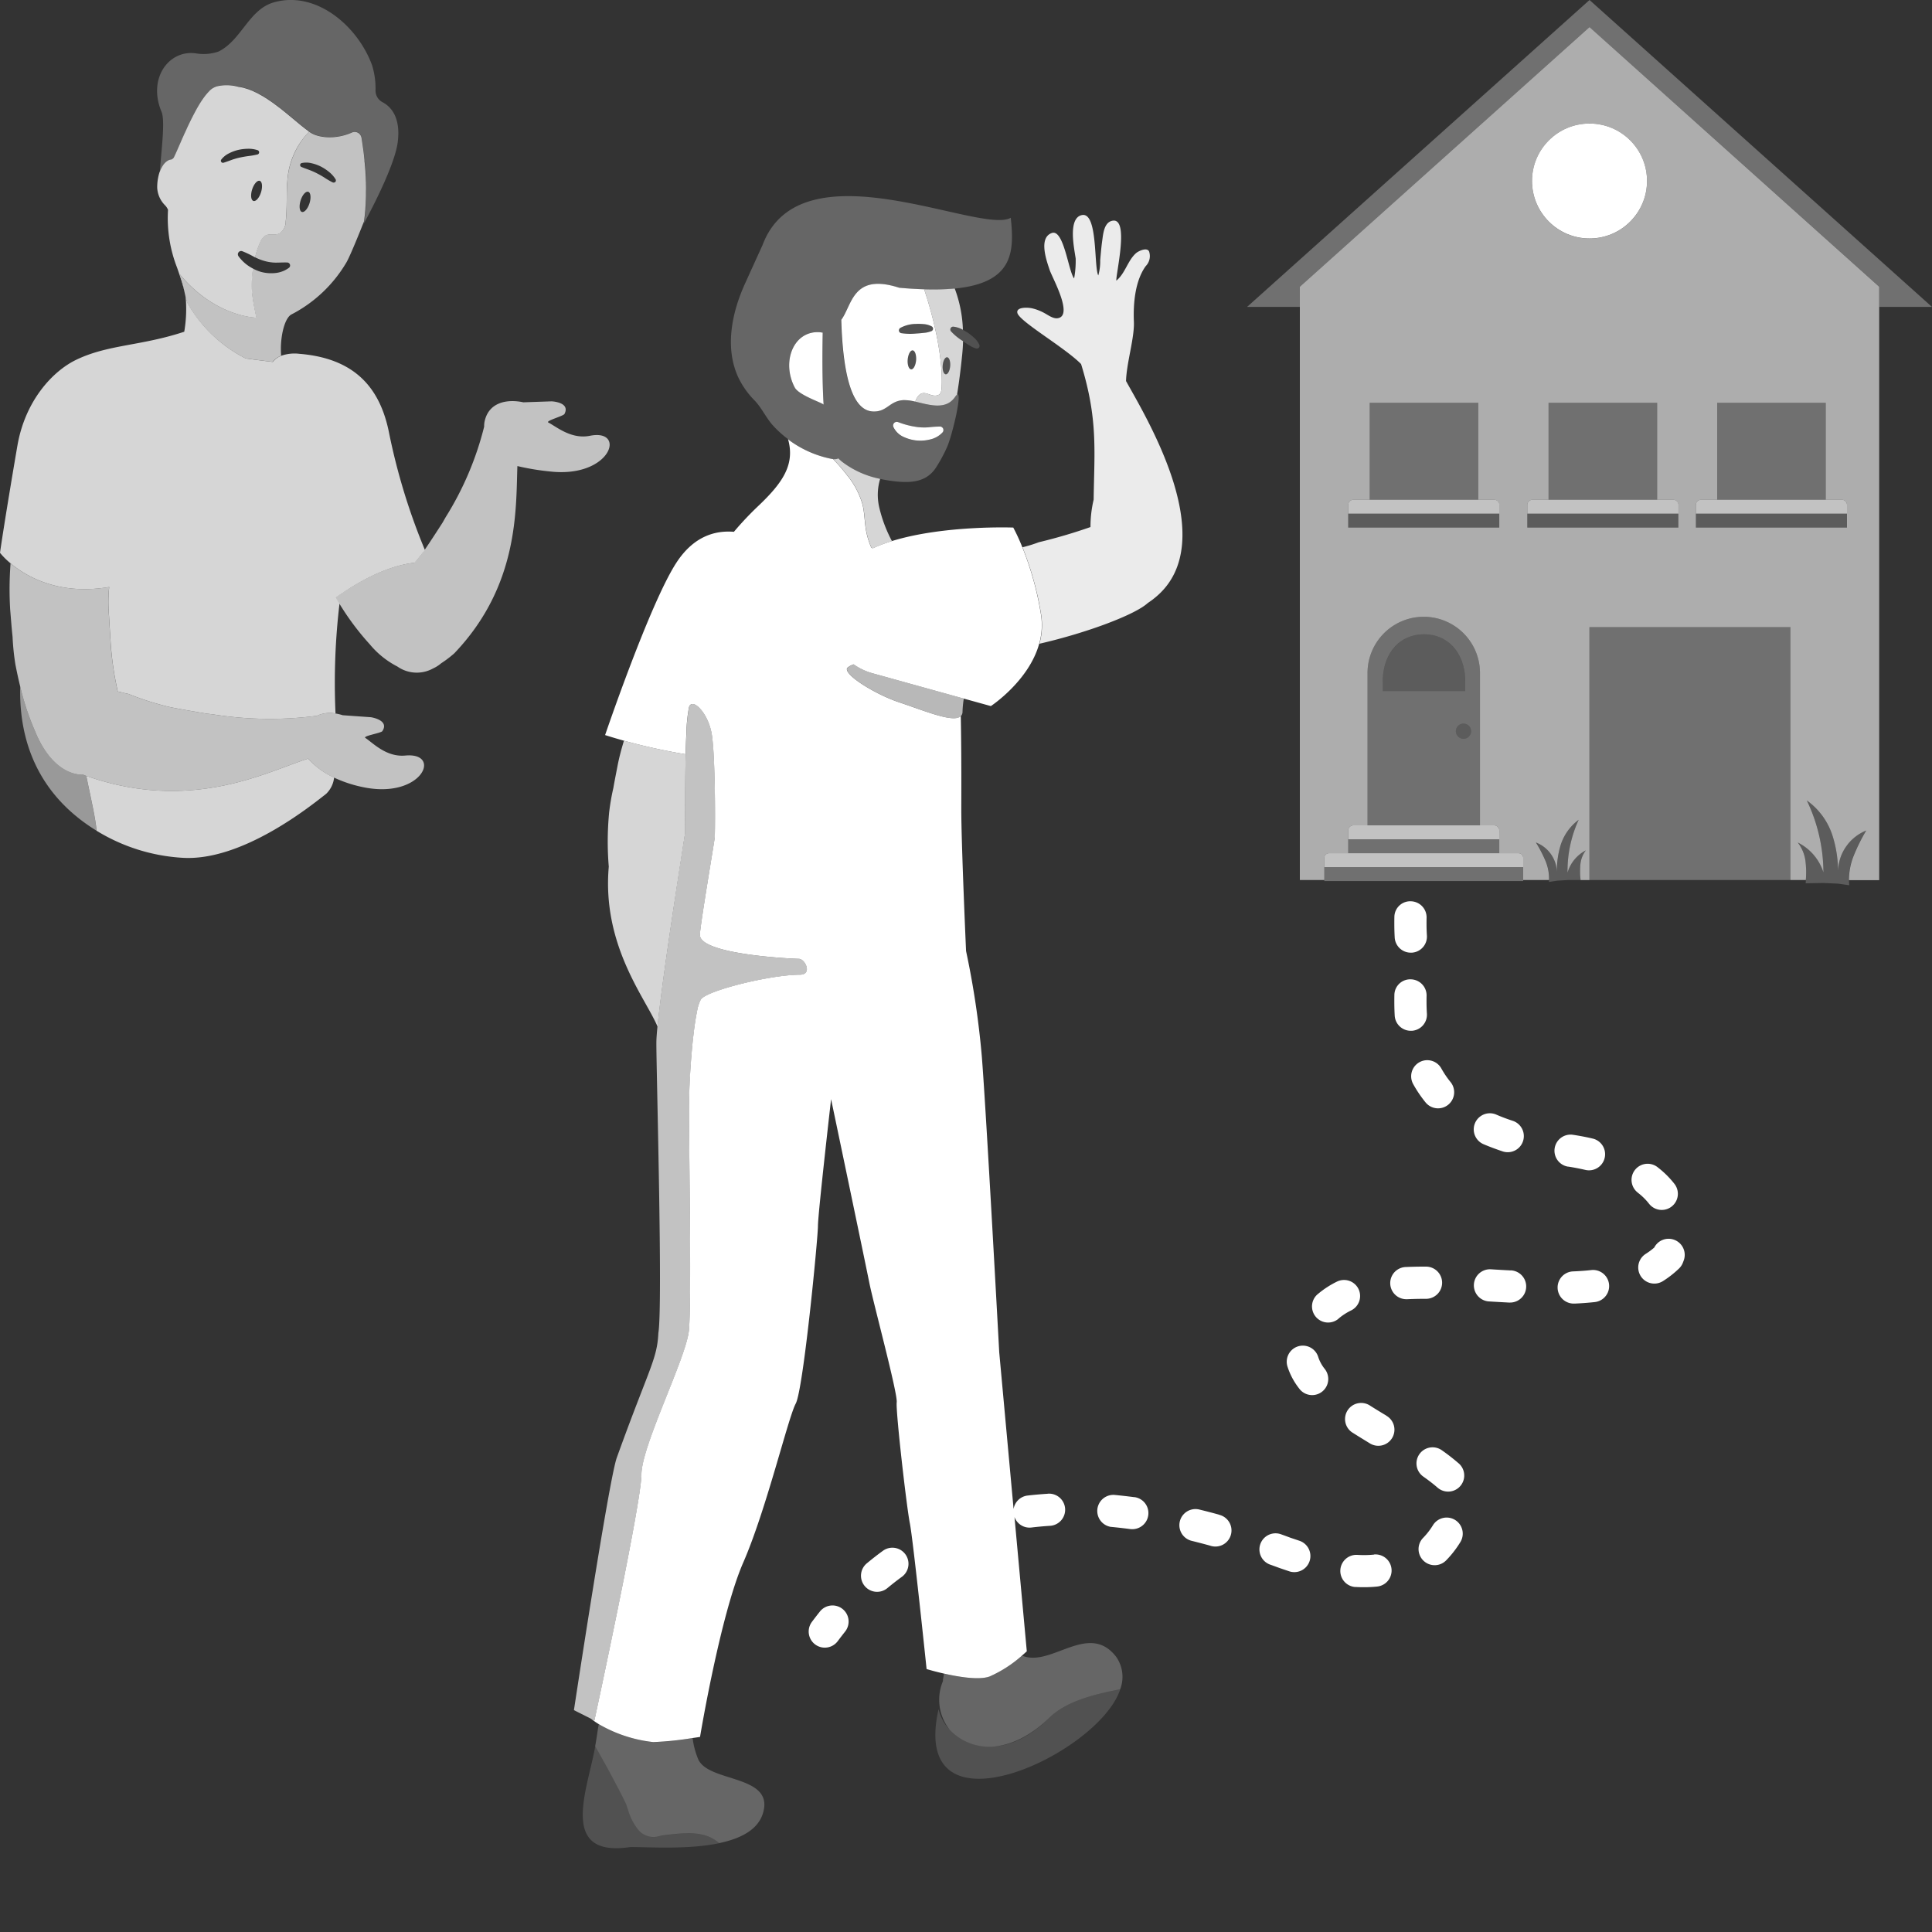 <svg viewBox="0 0 300 300" xmlns="http://www.w3.org/2000/svg"><rect x="0" y="0" width="300" height="300" fill="#333333" stroke="none"/><g fill="#fff"><path d="m 136.67 74.36 c -.09 -.02 -.18 -.04 -.26 -.06 a 14.32 14.32 0 0 1 -5.69 -2.63 c -.19 -.16 -.38 -.33 -.55 -.5 a .79 .79 0 0 1 -.23 .1 1.51 1.51 0 0 1 -.56 .02 29.04 29.04 0 0 1 2.19 2.53 12.68 12.68 0 0 1 2.38 4.52 c .31 1.27 .31 2.59 .52 3.88 a 12 12 0 0 0 .84 2.81 l .23 .11 a 24.24 24.24 0 0 1 2.96 -1.12 21.55 21.55 0 0 1 -1.97 -5.23 8.55 8.55 0 0 1 .14 -4.43 z" opacity=".8"/><path d="m 149.51 52.96 l -.07 -.05 a 8.4 8.4 0 0 1 -1.75 -1.44 l -.01 -.01 a .44 .44 0 0 1 .39 -.73 3.83 3.83 0 0 1 1.35 .43 l .1 .05 a 20.07 20.07 0 0 0 -1.27 -6.41 l -.09 .01 a 37.81 37.81 0 0 1 -4.66 .11 c 1.62 4.85 2.89 10.62 2.73 15.04 -.01 .39 -.04 1.13 -.46 1.34 -1.25 .63 -2.36 -1.23 -3.4 .5 a 2.38 2.38 0 0 0 -.24 .57 c 2.14 .49 4.74 1.37 6.17 -.74 a 2.04 2.04 0 0 1 .19 -.24 .68 .68 0 0 1 .12 -.11 c .32 -1.95 .58 -4.04 .8 -6.22 .07 -.72 .12 -1.42 .13 -2.09 z m -2.66 5.16 c -.32 -.03 -.53 -.64 -.47 -1.37 s .37 -1.3 .69 -1.27 .53 .64 .47 1.37 -.37 1.3 -.69 1.27 z" opacity=".8"/><path d="m 139.61 44.69 c 1.4 .13 2.69 .2 3.88 .24 a 37.81 37.81 0 0 0 4.66 -.11 l .09 -.01 c 9.2 -.9 9.26 -5.78 8.71 -10.99 -4.75 2.68 -32.66 -11.64 -38.56 4.28 -.35 .75 -2.3 5.05 -2.64 5.8 -2.04 4.43 -3.23 9.83 -1.21 14.48 a 13.01 13.01 0 0 0 2.63 3.8 c 1.12 1.17 1.74 2.63 2.83 3.86 a 16.24 16.24 0 0 0 2.4 2.17 c .14 .11 .28 .23 .42 .33 a 16.55 16.55 0 0 0 4.45 2.23 15.73 15.73 0 0 0 1.93 .5 c .06 .01 .12 .02 .19 .03 a 1.51 1.51 0 0 0 .56 -.02 .79 .79 0 0 0 .23 -.1 7.09 7.09 0 0 0 .55 .5 14.32 14.32 0 0 0 5.67 2.62 c .08 .02 .18 .04 .26 .06 .44 .1 .93 .19 1.45 .27 2.93 .42 5.57 .43 7.18 -1.95 a 23.3 23.3 0 0 0 1.8 -3.33 c .79 -1.84 2.42 -8.68 1.5 -8.07 a .68 .68 0 0 0 -.12 .11 2.04 2.04 0 0 0 -.19 .24 c -1.44 2.12 -4.04 1.23 -6.17 .74 a 7.07 7.07 0 0 0 -1.82 -.24 c -2.23 .11 -2.55 1.88 -4.8 1.76 -2.98 -.16 -4.6 -4.91 -4.89 -14.22 1.73 -2.26 1.77 -7.32 9.01 -4.98 z m -16.2 15.47 c -2.09 -3.97 -.23 -8.81 3.82 -8.59 a 4.53 4.53 0 0 1 .48 .07 l .04 -.03 q -.13 6.82 .14 11.21 c -.23 -.29 -3.83 -1.44 -4.48 -2.66 z m 15.6 5.4 a .57 .57 0 0 1 .42 -.02 l .2 .07 a 12.68 12.68 0 0 0 2.6 .67 c .12 .02 .24 .04 .36 .05 a 8.7 8.7 0 0 0 1.58 .02 14.87 14.87 0 0 1 1.7 -.11 h .05 a .55 .55 0 0 1 .4 .93 3.72 3.72 0 0 1 -1.8 1.05 6.33 6.33 0 0 1 -2.1 .2 h -.01 a 6.23 6.23 0 0 1 -2.06 -.54 3.16 3.16 0 0 1 -1.64 -1.56 .57 .57 0 0 1 .3 -.75 z" opacity=".25"/><path d="m 127.89 62.83 q -.27 -4.39 -.14 -11.21 l -.04 .03 a 4.53 4.53 0 0 0 -.48 -.07 c -4.05 -.22 -5.91 4.63 -3.82 8.59 .65 1.21 4.25 2.36 4.48 2.66 z"/><path d="m 135.51 63.89 c 2.25 .12 2.57 -1.65 4.8 -1.76 a 7.07 7.07 0 0 1 1.82 .24 2.34 2.34 0 0 1 .24 -.57 c 1.04 -1.73 2.15 .13 3.4 -.5 .42 -.21 .45 -.95 .46 -1.34 .16 -4.42 -1.11 -10.2 -2.73 -15.04 -1.19 -.04 -2.48 -.11 -3.88 -.24 -7.24 -2.35 -7.29 2.72 -8.99 4.98 .28 9.32 1.9 14.07 4.88 14.23 z m 6.74 -7.96 c -.07 .81 -.41 1.45 -.77 1.42 s -.6 -.71 -.53 -1.52 .41 -1.45 .77 -1.42 .59 .72 .53 1.53 z m -2.65 -4.73 a .44 .44 0 0 1 .2 -.28 5.17 5.17 0 0 1 2.4 -.62 8.77 8.77 0 0 1 1.25 .03 3.03 3.03 0 0 1 1.22 .35 .41 .41 0 0 1 -.04 .74 h -.01 a 3.92 3.92 0 0 1 -1.18 .27 c -.39 .04 -.77 .08 -1.16 .1 a 8.99 8.99 0 0 1 -2.35 -.06 h -.01 a .45 .45 0 0 1 -.33 -.53 z"/><path d="m 145.88 66.24 a 14.87 14.87 0 0 0 -1.7 .11 8.7 8.7 0 0 1 -1.58 -.02 c -.12 -.01 -.24 -.03 -.36 -.05 a 12.68 12.68 0 0 1 -2.6 -.67 l -.2 -.07 a .57 .57 0 0 0 -.71 .77 3.16 3.16 0 0 0 1.64 1.56 6.23 6.23 0 0 0 2.06 .54 h .01 a 6.33 6.33 0 0 0 2.1 -.2 3.72 3.72 0 0 0 1.8 -1.05 .55 .55 0 0 0 -.4 -.93 z"/><path d="m 219.07 160.06 h .15 a 2.5 2.5 0 0 0 2.35 -2.65 q -.06 -.92 -.06 -1.9 c 0 -.29 0 -.59 .01 -.88 a 2.5 2.5 0 0 0 -2.44 -2.56 2.46 2.46 0 0 0 -2.56 2.36 v .08 c -.01 .34 -.01 .68 -.01 1.01 q 0 1.14 .06 2.2 a 2.5 2.5 0 0 0 2.5 2.34 z"/><path d="m 219.07 147.93 h .15 a 2.5 2.5 0 0 0 2.35 -2.64 q -.06 -.92 -.06 -1.9 c 0 -.29 0 -.59 .01 -.88 a 2.5 2.5 0 0 0 -2.44 -2.56 2.46 2.46 0 0 0 -2.56 2.36 v .08 c -.01 .34 -.01 .68 -.01 1.01 q 0 1.14 .06 2.2 a 2.5 2.5 0 0 0 2.5 2.33 z"/><path d="m 130.83 249.84 a 2.5 2.5 0 0 0 -3.51 .39 q -.63 .79 -1.25 1.62 a 2.5 2.5 0 1 0 4.01 2.99 q .57 -.76 1.14 -1.48 a 2.5 2.5 0 0 0 -.39 -3.52 z"/><path d="m 162.68 231.95 c -1.06 .07 -2.11 .16 -3.13 .28 a 2.49 2.49 0 0 0 -2.16 2.09 l -2.23 -24.34 s -2.02 -37.4 -2.7 -45.9 a 133.84 133.84 0 0 0 -2.45 -16.4 s -.74 -16.6 -.74 -21.87 c 0 -2.22 .04 -8.24 -.08 -14.62 -1.1 1.12 -5.59 -.81 -9.59 -2.14 -3.49 -1.16 -8.58 -4.21 -8.06 -5.32 a 2.7 2.7 0 0 1 1.02 -.57 9.47 9.47 0 0 0 2.76 1.34 l 13.8 3.83 .51 .14 4.23 1.17 s 5.91 -3.88 7.51 -9.7 a 10.54 10.54 0 0 0 .27 -4.52 48.73 48.73 0 0 0 -2.9 -10.46 29.72 29.72 0 0 0 -1.4 -3.04 s -10.75 -.41 -18.86 2.1 a 24.24 24.24 0 0 0 -2.96 1.12 l -.23 -.11 a 12.05 12.05 0 0 1 -.84 -2.81 c -.21 -1.29 -.21 -2.61 -.52 -3.88 a 12.68 12.68 0 0 0 -2.38 -4.52 29.04 29.04 0 0 0 -2.19 -2.53 c -.06 -.01 -.13 -.02 -.19 -.03 a 15.73 15.73 0 0 1 -1.93 -.5 16.55 16.55 0 0 1 -4.45 -2.23 c -.15 -.1 -.28 -.23 -.42 -.33 1.09 3.91 -.78 6.73 -4.67 10.41 a 48.81 48.81 0 0 0 -3.74 3.97 c -2.95 -.25 -6.29 .71 -8.96 4.84 -4.14 6.4 -11.04 26.72 -11.04 26.72 s 1.1 .36 2.91 .87 a 92.15 92.15 0 0 0 9.59 2.11 c .03 -1.14 .07 -2.24 .12 -3.23 a 24.99 24.99 0 0 1 .4 -4.04 c .45 -1.64 2.97 .75 3.54 4.15 .09 .54 .16 1.28 .23 2.16 .03 .48 .06 1 .09 1.54 .24 4.82 .21 11.79 .13 12.47 -.11 .91 -2.32 13.89 -2.29 15.03 .09 3 14.13 3.67 15.37 3.69 1 .02 2.13 2.46 .15 2.46 -4.46 0 -14.37 2.42 -15.37 3.84 a 6.12 6.12 0 0 0 -.6 1.89 c -.15 .71 -.29 1.57 -.42 2.53 -.07 .55 -.14 1.14 -.21 1.75 -.32 3 -.55 6.55 -.6 9.52 -.01 .47 -.02 .93 -.02 1.36 0 5.98 .42 30.1 -.01 34.37 s -7.37 17.93 -7.37 22.35 -7.3 38.19 -7.3 38.19 l -.53 -.27 a 11.77 11.77 0 0 0 1.2 .84 21.37 21.37 0 0 0 8.47 2.79 49.54 49.54 0 0 0 6.1 -.63 c .69 -.1 1.16 -.17 1.16 -.17 s 3.14 -18.91 6.71 -27.08 6.96 -22.47 8.15 -24.68 3.45 -25.72 3.45 -27.59 2.04 -19.68 2.04 -19.68 4.98 23.76 5.96 28.62 c .64 3.17 4.4 17.09 4.23 18.45 s 1.53 16.23 2.04 18.78 2.6 22.64 2.6 22.64 1.17 .36 2.73 .71 c 2.29 .52 5.44 1.04 7.06 .44 a 19.18 19.18 0 0 0 5.03 -3.25 c .46 -.39 .74 -.66 .74 -.66 l -1.91 -20.85 a 2.48 2.48 0 0 0 2.64 1.63 c .93 -.11 1.89 -.2 2.85 -.26 a 2.5 2.5 0 1 0 -.31 -4.99 z"/><path d="m 219.44 168.34 a 19.39 19.39 0 0 0 1.92 2.84 2.5 2.5 0 0 0 3.88 -3.16 14.5 14.5 0 0 1 -1.43 -2.11 2.5 2.5 0 1 0 -4.37 2.43 z"/><path d="m 137.14 240.78 c -.85 .61 -1.69 1.27 -2.5 1.94 a 2.5 2.5 0 1 0 3.2 3.84 c .73 -.6 1.48 -1.19 2.24 -1.74 a 2.5 2.5 0 0 0 -2.93 -4.05 z"/><path d="m 176.14 232.48 q -1.54 -.2 -3.08 -.35 a 2.5 2.5 0 0 0 -.52 4.97 h .05 q 1.44 .14 2.89 .33 a 2.43 2.43 0 0 0 .33 .02 2.5 2.5 0 0 0 .33 -4.98 z"/><path d="m 243.51 181.15 c .92 .14 1.84 .32 2.74 .53 a 2.5 2.5 0 0 0 1.16 -4.86 c -1.04 -.25 -2.1 -.45 -3.16 -.61 a 2.5 2.5 0 0 0 -.74 4.95 z"/><path d="m 230.36 177.67 c .94 .4 1.96 .78 3.01 1.13 a 2.5 2.5 0 0 0 1.56 -4.75 c -.92 -.3 -1.8 -.63 -2.6 -.98 a 2.5 2.5 0 1 0 -1.97 4.6 z"/><path d="m 223.91 225.21 a 2.5 2.5 0 1 0 -2.89 4.08 c .85 .6 1.56 1.15 2.18 1.69 a 2.5 2.5 0 1 0 3.33 -3.73 l -.05 -.04 a 32.3 32.3 0 0 0 -2.57 -2 z"/><path d="m 234.55 197.27 c -.99 -.05 -1.99 -.11 -2.98 -.17 a 2.5 2.5 0 1 0 -.29 4.99 q 1.5 .09 3.01 .17 h .13 a 2.5 2.5 0 0 0 .13 -5 z"/><path d="m 221.43 201.68 a 2.5 2.5 0 0 0 0 -5 h -.22 c -.99 0 -1.95 .02 -2.89 .06 a 2.5 2.5 0 0 0 .11 5 h .11 c .87 -.04 1.76 -.06 2.67 -.06 z"/><path d="m 225.95 236.02 a 2.5 2.5 0 0 0 -3.44 .81 11.12 11.12 0 0 1 -1.49 1.93 2.5 2.5 0 1 0 3.56 3.51 16.02 16.02 0 0 0 2.18 -2.81 2.5 2.5 0 0 0 -.81 -3.44 z"/><path d="m 259.96 192.51 a 2.5 2.5 0 0 0 -3.09 1.21 10.7 10.7 0 0 1 -1.32 .98 2.5 2.5 0 0 0 2.67 4.23 15.45 15.45 0 0 0 2.49 -1.95 2.51 2.51 0 0 0 .6 -.89 l .14 -.37 a 2.5 2.5 0 0 0 -1.49 -3.21 z"/><path d="m 247.14 197.21 c -.88 .1 -1.83 .17 -2.83 .21 a 2.5 2.5 0 1 0 .11 5 h .11 c 1.11 -.05 2.17 -.13 3.15 -.24 a 2.5 2.5 0 0 0 -.54 -4.97 z"/><path d="m 256.05 186.9 a 2.5 2.5 0 0 0 3.97 -3.05 14.5 14.5 0 0 0 -2.56 -2.55 2.5 2.5 0 1 0 -3.23 3.82 l .06 .05 c .03 .02 .05 .04 .08 .07 a 9.51 9.51 0 0 1 1.68 1.66 z"/><path d="m 213.35 241.4 a 16.54 16.54 0 0 1 -2.61 .04 2.5 2.5 0 0 0 -.41 4.98 h .06 .04 c .46 .03 .92 .04 1.38 .04 .66 0 1.34 -.03 2.01 -.1 a 2.5 2.5 0 0 0 -.47 -4.98 z"/><path d="m 201.69 239.22 l -1.28 -.43 q -.75 -.28 -1.5 -.55 a 2.5 2.5 0 0 0 -1.69 4.71 c .49 .17 .97 .35 1.52 .55 l 1.36 .46 a 2.5 2.5 0 1 0 1.58 -4.74 z"/><path d="m 204.7 210.73 a 2.5 2.5 0 1 0 -4.79 1.44 10.83 10.83 0 0 0 1.81 3.42 2.5 2.5 0 1 0 4.06 -2.92 l -.02 -.03 c -.02 -.03 -.04 -.06 -.07 -.09 a 5.88 5.88 0 0 1 -.99 -1.82 z"/><path d="m 189.2 235.17 q -1.49 -.41 -2.97 -.77 a 2.5 2.5 0 0 0 -1.19 4.86 q 1.42 .35 2.84 .74 a 2.5 2.5 0 1 0 1.52 -4.76 c -.04 -.01 -.08 -.03 -.12 -.04 l -.07 -.02 z"/><path d="m 210.95 200.16 a 2.5 2.5 0 0 0 -3.35 -1.15 14.27 14.27 0 0 0 -2.88 1.86 l -.16 .13 a 2.5 2.5 0 0 0 3.21 3.83 l .05 -.05 .14 -.12 a 9.11 9.11 0 0 1 1.83 -1.17 2.5 2.5 0 0 0 1.15 -3.35 z"/><path d="m 215.26 219.81 c -.85 -.51 -1.69 -1.02 -2.51 -1.54 a 2.5 2.5 0 0 0 -2.78 4.16 c .03 .02 .07 .04 .1 .06 .85 .54 1.72 1.07 2.6 1.61 a 2.5 2.5 0 1 0 2.58 -4.28 z"/><path d="m 174.85 59.17 c .08 -2.85 1.32 -6.67 1.22 -9.2 -.12 -2.83 .18 -6.36 1.84 -8.65 a 2.22 2.22 0 0 0 .52 -2.27 c -.32 -.71 -1.68 -.06 -2.05 .28 -1.29 1.16 -1.66 3.13 -3.04 4.25 -.06 -1.15 2.04 -9.75 -.57 -9.31 -1.34 .22 -1.47 2.05 -1.62 3.11 -.14 1 -.22 2.01 -.31 3.02 a 7.96 7.96 0 0 1 -.3 2.37 c -.7 -1.35 -.05 -9.79 -2.5 -9.38 -1.6 .27 -1.49 2.79 -1.4 3.93 .08 .94 .24 1.88 .39 2.81 a 15.2 15.2 0 0 1 -.24 3.1 c -.87 -.99 -1.59 -7.7 -3.46 -7.05 -2.13 .74 -.79 4.39 -.34 5.74 .38 1.16 3.73 7.08 1.27 7.49 -.7 .12 -1.47 -.46 -2.04 -.77 a 7.47 7.47 0 0 0 -1.98 -.77 c -.84 -.17 -2.48 -.17 -2.26 .73 .33 1.33 7.35 5.35 9.89 7.93 2.63 8.54 2.06 13.37 1.95 21.06 a 18.31 18.31 0 0 0 -.49 4.25 82.33 82.33 0 0 1 -8.03 2.36 21.08 21.08 0 0 1 -2.53 .78 48.73 48.73 0 0 1 2.9 10.46 10.54 10.54 0 0 1 -.27 4.52 c 7.62 -1.75 14.93 -4.57 16.81 -6.31 .28 -.19 .55 -.38 .8 -.57 h .01 c .02 -.02 .03 -.03 .05 -.05 q .44 -.34 .83 -.7 c .16 -.15 .32 -.3 .47 -.46 .02 -.02 .03 -.04 .05 -.05 8.65 -9.04 -2.72 -27.46 -5.57 -32.65 z" opacity=".9"/><path d="m 96.89 115.01 c -.4 1.3 -.73 2.56 -.96 3.71 -.23 1.22 -.47 2.37 -.69 3.65 a 34.21 34.21 0 0 0 -.65 3.76 47.07 47.07 0 0 0 -.06 8.44 c -1.08 12.29 5.77 20.5 7.57 24.84 .41 -4.22 1.5 -11.85 2.48 -18.37 .96 -6.37 1.8 -11.67 1.8 -11.67 v -.93 c -.01 -2.01 -.01 -6.97 .1 -11.32 a 92.17 92.17 0 0 1 -9.59 -2.11 z" opacity=".8"/><path d="m 124.06 148.89 c -1.24 -.02 -15.28 -.69 -15.37 -3.69 -.03 -1.14 2.18 -14.12 2.29 -15.03 .09 -.69 .11 -7.65 -.13 -12.47 -.03 -.55 -.06 -1.06 -.09 -1.54 -.06 -.88 -.14 -1.62 -.23 -2.16 -.57 -3.4 -3.09 -5.79 -3.54 -4.15 a 24.99 24.99 0 0 0 -.4 4.04 c -.05 .99 -.09 2.09 -.12 3.23 -.11 4.35 -.11 9.31 -.1 11.32 v .93 s -.85 5.3 -1.8 11.67 c -.98 6.53 -2.07 14.16 -2.48 18.37 -.11 1.11 -.17 1.99 -.17 2.54 0 4.7 1.02 40.87 .31 45.04 -.19 4.12 -1.44 5.44 -6.46 19.37 -1.22 3.39 -6.65 39.19 -6.65 39.19 l 2.66 1.34 .53 .27 s 7.3 -33.77 7.3 -38.19 6.94 -18.07 7.37 -22.35 .01 -28.39 .01 -34.37 c 0 -.44 .01 -.89 .02 -1.36 .06 -2.97 .28 -6.52 .6 -9.52 .07 -.61 .14 -1.2 .21 -1.75 .13 -.97 .27 -1.82 .42 -2.53 a 6.12 6.12 0 0 1 .6 -1.89 c 1 -1.42 10.91 -3.84 15.37 -3.84 1.98 -.01 .85 -2.45 -.15 -2.47 z" opacity=".7"/><path d="m 135.34 104.5 a 9.47 9.47 0 0 1 -2.76 -1.34 2.7 2.7 0 0 0 -1.02 .57 c -.53 1.11 4.57 4.16 8.06 5.32 4 1.33 8.49 3.27 9.59 2.14 a .95 .95 0 0 0 .25 -.67 15.72 15.72 0 0 1 .2 -2.05 l -.51 -.14 z" opacity=".65"/><path d="m 108.42 273.18 a 12.43 12.43 0 0 1 -.87 -3.29 49.54 49.54 0 0 1 -6.1 .63 21.37 21.37 0 0 1 -8.47 -2.79 c -.22 1.14 -.35 2.33 -.56 3.4 .82 1.49 1.66 2.97 2.47 4.47 s 1.61 3.01 2.34 4.54 c .11 .35 .23 .71 .35 1.07 a 8.99 8.99 0 0 0 1.52 2.91 3.07 3.07 0 0 0 3.26 1 c .14 -.03 .28 -.06 .42 -.11 1.09 -.12 2.27 -.28 3.43 -.33 .21 -.01 .42 -.01 .62 -.02 h .02 a 9.65 9.65 0 0 1 2.27 .24 5.75 5.75 0 0 1 2.55 1.3 c 3.29 -.69 6.01 -2.04 6.8 -4.64 1.84 -6.04 -8.43 -4.72 -10.05 -8.38 z" opacity=".25"/><path d="m 158.68 257.07 a 19.18 19.18 0 0 1 -5.03 3.25 c -1.62 .61 -4.77 .09 -7.06 -.44 -.07 .38 -.13 .76 -.19 1.07 h .06 a 7.47 7.47 0 0 0 1.01 7.65 8.44 8.44 0 0 0 6.8 2.61 c 2.65 -.23 5.65 -1.56 8.62 -4.43 2.54 -2.53 6.75 -3.65 11.05 -4.47 a 5.4 5.4 0 0 0 -.63 -5.05 c -4.29 -5.55 -10.15 1.76 -14.63 -.19 z" opacity=".25"/><path d="m 106.86 284.67 h -.02 c -.21 0 -.41 .01 -.62 .02 -1.17 .05 -2.34 .22 -3.43 .33 -.15 .05 -.28 .08 -.42 .11 a 3.07 3.07 0 0 1 -3.26 -1 8.99 8.99 0 0 1 -1.52 -2.91 c -.13 -.36 -.24 -.72 -.35 -1.07 -.73 -1.53 -1.52 -3.04 -2.34 -4.54 s -1.65 -2.98 -2.47 -4.47 c -1.11 6.56 -5.86 17.37 5.44 15.67 2.9 -.01 8.97 .42 13.81 -.6 a 5.75 5.75 0 0 0 -2.55 -1.3 9.65 9.65 0 0 0 -2.27 -.24 z" opacity=".15"/><path d="m 154.27 271.21 a 8.44 8.44 0 0 1 -6.8 -2.61 7.08 7.08 0 0 1 -1.73 -3.21 c -4.66 20.73 24.91 7.08 28.21 -3.08 -4.3 .82 -8.51 1.94 -11.05 4.47 -3 2.97 -5.99 4.26 -8.63 4.43 z" opacity=".15"/><path d="m 147.06 55.48 c -.32 -.03 -.63 .54 -.69 1.27 s .15 1.34 .47 1.37 .63 -.54 .69 -1.27 -.15 -1.34 -.47 -1.37 z" opacity=".15"/><path d="m 141.72 54.41 c -.36 -.03 -.7 .6 -.77 1.42 s .17 1.49 .53 1.52 .7 -.6 .77 -1.42 -.17 -1.49 -.53 -1.52 z" opacity=".15"/><path d="m 144.67 50.68 a 3.03 3.03 0 0 0 -1.22 -.35 8.67 8.67 0 0 0 -1.25 -.03 5.15 5.15 0 0 0 -2.41 .63 .44 .44 0 0 0 .14 .81 h .01 a 8.99 8.99 0 0 0 2.35 .06 c .38 -.03 .77 -.07 1.16 -.1 a 3.92 3.92 0 0 0 1.18 -.27 h .01 a .41 .41 0 0 0 .04 -.74 z" opacity=".15"/><path d="m 151.32 52.51 a 8.76 8.76 0 0 0 -.96 -.79 c -.27 -.18 -.55 -.35 -.84 -.5 l -.1 -.05 a 3.83 3.83 0 0 0 -1.35 -.43 .44 .44 0 0 0 -.39 .73 v .01 a 8.4 8.4 0 0 0 1.75 1.44 l .07 .05 .03 .02 c .31 .21 .63 .41 .95 .61 a 3.88 3.88 0 0 0 1.1 .51 h .01 a .41 .41 0 0 0 .48 -.56 3.03 3.03 0 0 0 -.75 -1.04 z" opacity=".15"/><path d="m 56.84 29.1 c 0 -.26 -.01 -.51 -.01 -.76 a 1.5 1.5 0 0 0 -.01 -.16 c -.01 -.25 -.02 -.5 -.03 -.75 a .69 .69 0 0 0 -.01 -.12 c -.01 -.25 -.03 -.51 -.04 -.75 0 -.04 -.01 -.07 -.01 -.11 -.02 -.25 -.04 -.49 -.06 -.72 l -.01 -.08 c -.02 -.24 -.04 -.47 -.07 -.7 l .01 -.05 c -.02 -.23 -.05 -.46 -.07 -.68 v -.01 c -.08 -.7 -.17 -1.32 -.25 -1.85 v -.01 c -.05 -.35 -.1 -.66 -.14 -.92 a 1.14 1.14 0 0 0 -.18 -.47 1.05 1.05 0 0 0 -1.29 -.39 8.52 8.52 0 0 1 -1.87 .59 8.79 8.79 0 0 1 -.93 .13 7.97 7.97 0 0 1 -1.33 0 6.41 6.41 0 0 1 -1.19 -.21 c -.12 -.03 -.24 -.07 -.36 -.11 a 4.17 4.17 0 0 1 -.63 -.29 c -.1 -.06 -.19 -.11 -.27 -.17 l -.08 -.06 c -.19 .19 -.39 .4 -.57 .62 a 12.24 12.24 0 0 0 -2.81 6.99 c -.04 .41 -.07 .82 -.08 1.26 -.04 1.37 -.01 2.75 -.1 4.12 -.02 .32 -.04 .64 -.08 .96 a 2.21 2.21 0 0 1 -1.01 1.86 c -.66 .3 -1.49 -.04 -2.13 .3 a 2.02 2.02 0 0 0 -.77 .92 8.4 8.4 0 0 0 -.39 .9 c -.06 .15 -.11 .31 -.16 .47 -.01 .04 -.03 .08 -.04 .11 -.1 .32 -.19 .65 -.27 .99 a 8.23 8.23 0 0 0 1.42 .56 6.77 6.77 0 0 0 1.69 .27 c .58 .01 1.17 -.04 1.85 -.02 h .04 a .46 .46 0 0 1 .26 .83 4.23 4.23 0 0 1 -2.06 .8 6.06 6.06 0 0 1 -2.27 -.17 6.49 6.49 0 0 1 -1.26 -.52 17.21 17.21 0 0 0 -.16 3.61 c .11 1.35 .69 4.01 .69 4.01 s -6.38 -.06 -11.91 -6.75 c .09 .23 .17 .45 .24 .66 .02 .07 .04 .14 .07 .22 .04 .14 .09 .29 .12 .43 .02 .08 .04 .16 .06 .24 .03 .14 .07 .28 .1 .41 .02 .08 .04 .17 .05 .25 q .06 .26 .11 .53 .08 .34 .15 .68 l .01 .04 c .08 .33 .17 .66 .28 .99 a 21.59 21.59 0 0 0 9.05 8.63 c .7 .1 1.53 .21 2.43 .32 l 1.78 .22 a 3.26 3.26 0 0 1 1.32 -.96 c -.23 -2.58 .44 -5.75 1.57 -6.39 a 21.22 21.22 0 0 0 8.59 -8.14 c .62 -1.11 2.13 -4.87 2.7 -6.31 .01 -.1 .03 -.2 .04 -.29 .03 -.24 .06 -.48 .09 -.72 .01 -.11 .02 -.22 .03 -.33 .02 -.25 .05 -.49 .06 -.73 .01 -.1 .01 -.2 .02 -.29 .02 -.25 .03 -.5 .04 -.74 0 -.09 .01 -.17 .01 -.26 .01 -.25 .02 -.5 .02 -.75 v -.23 c 0 -.26 .01 -.51 .01 -.76 a 1.83 1.83 0 0 0 0 -.19 z m -8.78 2.46 c -.27 .86 -.8 1.46 -1.18 1.35 s -.47 -.91 -.2 -1.78 .8 -1.46 1.18 -1.35 .47 .92 .2 1.78 z m 3.93 -3.26 a .35 .35 0 0 1 -.33 .02 h -.01 a 12.04 12.04 0 0 1 -1.21 -.7 q -.57 -.37 -1.16 -.67 a 10.19 10.19 0 0 0 -1.2 -.54 c -.41 -.16 -.83 -.29 -1.28 -.49 h -.01 a .32 .32 0 0 1 -.16 -.42 .32 .32 0 0 1 .22 -.18 3.38 3.38 0 0 1 1.54 .03 6.31 6.31 0 0 1 1.45 .52 7.34 7.34 0 0 1 1.27 .84 4.49 4.49 0 0 1 1 1.13 .35 .35 0 0 1 -.13 .48 z" opacity=".7"/><path d="m 59.4 15.87 a 2.03 2.03 0 0 1 -1.09 -1.84 12.08 12.08 0 0 0 -.54 -3.91 c -2.23 -6.11 -8.77 -11.71 -15.4 -9.71 -3.76 1.19 -4.93 5.86 -8.43 7.59 a 7.09 7.09 0 0 1 -3.44 .3 c -4.25 -.67 -7.61 3.86 -5.42 9.05 .6 1.42 -.04 6.08 -.26 9.37 a 4.64 4.64 0 0 1 .56 -1.12 2.3 2.3 0 0 1 .73 -.69 1.32 1.32 0 0 1 .55 -.17 .96 .96 0 0 0 .28 -.2 .48 .48 0 0 0 .08 -.1 c .23 -.44 .6 -1.31 1.07 -2.38 .18 -.4 .36 -.83 .56 -1.27 .13 -.3 .27 -.6 .42 -.91 s .29 -.62 .44 -.93 c .23 -.46 .46 -.93 .7 -1.38 q .12 -.23 .24 -.45 c .32 -.59 .66 -1.14 .99 -1.64 .15 -.22 .29 -.42 .44 -.61 .04 -.05 .07 -.09 .11 -.14 a 6.51 6.51 0 0 1 .44 -.5 l .02 -.02 .01 -.01 a 4.2 4.2 0 0 1 .49 -.43 2.08 2.08 0 0 1 .74 -.39 c .03 -.01 .06 -.01 .09 -.02 a 6.53 6.53 0 0 1 .79 -.13 6.65 6.65 0 0 1 2.49 .23 .34 .34 0 0 1 .05 .01 6.65 6.65 0 0 1 .71 .13 c .08 .02 .16 .05 .24 .07 q .26 .07 .52 .16 c .09 .03 .19 .07 .28 .11 .16 .06 .33 .12 .49 .19 .09 .04 .19 .09 .28 .14 .16 .08 .32 .15 .48 .23 .09 .05 .19 .1 .28 .16 .16 .09 .32 .17 .48 .27 .09 .05 .18 .11 .27 .17 l .48 .3 c .08 .05 .16 .11 .24 .17 .17 .11 .33 .23 .5 .34 .07 .05 .14 .11 .22 .16 .17 .13 .34 .25 .51 .38 .06 .05 .12 .09 .18 .14 .18 .14 .36 .28 .54 .41 l .12 .1 c 1.09 .87 2.11 1.75 3.01 2.48 l .02 .01 c .15 .12 .29 .24 .44 .35 l .13 .1 c .12 .1 .24 .18 .36 .27 .07 .06 .15 .12 .22 .17 s .18 .12 .27 .17 a 4.17 4.17 0 0 0 .63 .29 c .11 .04 .23 .08 .36 .11 a 6.41 6.41 0 0 0 1.19 .21 7.97 7.97 0 0 0 1.33 0 8.79 8.79 0 0 0 .93 -.13 8.52 8.52 0 0 0 1.87 -.59 1.05 1.05 0 0 1 1.29 .39 1.14 1.14 0 0 1 .18 .47 c .04 .26 .09 .57 .14 .92 v .01 c .08 .53 .16 1.15 .25 1.85 v .01 c .03 .22 .05 .45 .07 .68 l .01 .05 c .02 .23 .05 .46 .07 .7 l .01 .08 c .02 .24 .04 .48 .06 .72 0 .04 .01 .07 .01 .11 .02 .24 .03 .5 .04 .75 a .69 .69 0 0 0 .01 .12 c .01 .25 .02 .5 .03 .75 a 1.5 1.5 0 0 0 .01 .16 c .01 .25 .01 .5 .01 .76 v .19 c 0 .25 0 .5 -.01 .76 v .23 c 0 .25 -.01 .5 -.02 .75 a 2.5 2.5 0 0 1 -.01 .26 c -.01 .25 -.03 .49 -.04 .74 -.01 .1 -.01 .2 -.02 .29 -.02 .24 -.04 .49 -.06 .73 -.01 .11 -.02 .22 -.03 .33 -.03 .24 -.06 .48 -.09 .72 -.01 .1 -.02 .19 -.04 .29 -.01 .08 -.02 .15 -.03 .23 0 0 -.04 .1 -.11 .27 1.04 -1.91 4.78 -8.95 5.32 -12.65 .56 -4.04 -1.1 -5.69 -2.34 -6.34 z" opacity=".25"/><path d="m 13.31 120.45 a 3.88 3.88 0 0 1 -.36 -.15 c -2.64 .02 -5.56 -1.99 -7.5 -6.74 a 40.82 40.82 0 0 1 -2.31 -6.95 c -.24 9.61 3.66 17.35 11.85 22.38 -.16 -1.92 -.85 -4.85 -1.6 -8.52 -.02 -.01 -.05 -.01 -.08 -.02 z" opacity=".5"/><path d="m 91.6 67.67 c -2.91 .58 -5.2 -1.42 -6.45 -2.06 -.5 -.26 2.33 -1 2.5 -1.33 .96 -1.85 -2 -1.96 -2 -1.96 l -4.38 .15 c -2.46 -.53 -5.46 -.07 -6.05 3.12 a 3.61 3.61 0 0 0 -.04 .66 48.61 48.61 0 0 1 -5.98 14.06 l -.47 .83 s -1.95 3.04 -2.79 4.24 c -.1 .14 -.18 .26 -.24 .34 -.43 .58 -.89 1.13 -1.35 1.66 -2.32 .25 -6.2 1.29 -11.44 4.86 q -.39 .27 -.79 .55 c .19 .31 .37 .62 .57 .93 a 40.93 40.93 0 0 0 4.74 6.34 13.63 13.63 0 0 0 4.28 3.44 5.24 5.24 0 0 0 5.53 .3 5.42 5.42 0 0 0 1.27 -.81 17.23 17.23 0 0 0 2.03 -1.54 c 10.06 -10.53 9.56 -22.38 9.8 -29.08 a 38.85 38.85 0 0 0 5.06 .84 c 9.48 1.07 11.94 -6.69 6.2 -5.54 z" opacity=".7"/><path d="m 62.94 117.32 c -2.96 .28 -5.03 -1.96 -6.2 -2.73 -.47 -.31 2.42 -.75 2.63 -1.06 1.15 -1.74 -1.78 -2.16 -1.78 -2.16 l -4.37 -.31 a 7.47 7.47 0 0 0 -1.13 -.27 4.79 4.79 0 0 0 -2.9 .36 56.01 56.01 0 0 1 -16.09 -.22 l -1.04 -.12 s -4.85 -.81 -5.92 -1.07 a 45.54 45.54 0 0 1 -6.16 -1.97 l -1.7 -.4 a 50.22 50.22 0 0 1 -.88 -5.12 c -.14 -1.1 -.21 -2.19 -.28 -3.29 l -.25 -4.12 a 22.08 22.08 0 0 1 .08 -3.69 22.83 22.83 0 0 1 -3.15 .32 c -.61 .02 -1.2 .01 -1.77 -.02 a 18.16 18.16 0 0 1 -6.42 -1.51 16.83 16.83 0 0 1 -3.97 -2.46 52.86 52.86 0 0 0 -.06 7.18 c .12 1.4 .21 2.73 .37 4.2 a 38 38 0 0 0 .44 4.31 c .21 1.09 .46 2.26 .75 3.44 a 40.82 40.82 0 0 0 2.31 6.95 c 1.94 4.76 4.86 6.77 7.5 6.74 a 3.88 3.88 0 0 0 .36 .15 l .09 .03 c .08 .03 .15 .05 .23 .08 16.25 5.63 27.97 -.8 34.22 -2.76 a 12.12 12.12 0 0 0 4.03 2.95 19.95 19.95 0 0 0 4.31 1.44 c 9.31 2.05 12.58 -5.41 6.75 -4.87 z" opacity=".7"/><path d="m 26.09 32.58 a 21.13 21.13 0 0 0 1.41 8.99 c .46 1.32 .87 2.55 1.16 3.74 -.04 -.17 -.07 -.35 -.11 -.52 -.02 -.08 -.04 -.17 -.05 -.25 -.03 -.14 -.06 -.28 -.1 -.41 -.02 -.08 -.04 -.16 -.06 -.24 -.04 -.14 -.08 -.29 -.12 -.43 -.02 -.07 -.04 -.14 -.07 -.22 -.07 -.22 -.15 -.44 -.24 -.66 5.53 6.69 11.91 6.75 11.91 6.75 s -.59 -2.65 -.69 -4.01 a 17.21 17.21 0 0 1 .16 -3.61 7.86 7.86 0 0 1 -.75 -.45 6.31 6.31 0 0 1 -1.49 -1.45 l -.02 -.03 a .51 .51 0 0 1 .57 -.78 14.31 14.31 0 0 1 1.79 .85 c .07 .04 .14 .07 .22 .11 .08 -.34 .17 -.67 .27 -.99 .01 -.04 .03 -.08 .04 -.11 .05 -.16 .11 -.32 .16 -.47 a 8.4 8.4 0 0 1 .39 -.9 2.02 2.02 0 0 1 .77 -.92 c .64 -.34 1.47 -.01 2.13 -.3 a 2.21 2.21 0 0 0 .99 -1.87 c .04 -.32 .06 -.64 .08 -.96 .1 -1.37 .07 -2.74 .1 -4.12 .01 -.44 .04 -.86 .08 -1.26 a 12.03 12.03 0 0 1 3.38 -7.61 l -.14 -.11 c -.12 -.09 -.24 -.18 -.36 -.27 l -.13 -.1 c -.14 -.11 -.29 -.23 -.44 -.35 l -.02 -.01 c -.9 -.73 -1.92 -1.61 -3.01 -2.48 l -.12 -.1 c -.18 -.14 -.36 -.28 -.54 -.41 -.06 -.05 -.12 -.09 -.18 -.14 -.17 -.13 -.34 -.25 -.51 -.38 -.07 -.05 -.14 -.11 -.22 -.16 -.17 -.12 -.33 -.23 -.5 -.34 -.08 -.05 -.16 -.11 -.24 -.17 -.16 -.11 -.32 -.2 -.48 -.3 -.09 -.06 -.18 -.12 -.27 -.17 -.16 -.09 -.32 -.18 -.48 -.27 -.09 -.05 -.19 -.11 -.28 -.16 -.16 -.08 -.32 -.16 -.48 -.23 -.09 -.04 -.19 -.09 -.28 -.14 -.16 -.07 -.33 -.13 -.49 -.19 -.09 -.04 -.18 -.08 -.28 -.11 -.17 -.06 -.35 -.11 -.52 -.16 -.08 -.02 -.16 -.05 -.24 -.07 a 6.65 6.65 0 0 0 -.71 -.13 .37 .37 0 0 1 -.05 -.01 6.65 6.65 0 0 0 -2.49 -.23 6.53 6.53 0 0 0 -.79 .13 c -.03 .01 -.06 .01 -.09 .02 a 2.74 2.74 0 0 0 -1.23 .81 l -.01 .01 -.02 .02 c -.15 .15 -.29 .32 -.44 .5 -.04 .05 -.07 .09 -.11 .14 q -.22 .29 -.44 .61 c -.34 .5 -.67 1.05 -.99 1.64 q -.12 .22 -.24 .45 c -.24 .45 -.47 .91 -.7 1.38 -.15 .31 -.3 .62 -.44 .93 s -.28 .61 -.42 .91 c -.2 .45 -.39 .87 -.56 1.27 -.47 1.07 -.84 1.94 -1.07 2.38 a .48 .48 0 0 1 -.08 .1 .96 .96 0 0 1 -.28 .2 1.32 1.32 0 0 0 -.55 .17 2.3 2.3 0 0 0 -.73 .69 4.64 4.64 0 0 0 -.56 1.12 l .01 -.09 a 7.69 7.69 0 0 0 -.39 2.49 4.14 4.14 0 0 0 1.2 2.72 2.23 2.23 0 0 1 .48 .72 z m 13.06 -3.15 c .27 -.86 .8 -1.46 1.18 -1.35 s .47 .91 .2 1.78 -.8 1.46 -1.18 1.34 -.47 -.91 -.2 -1.77 z m -4.8 -4.64 a 3.38 3.38 0 0 1 1.19 -.97 6.29 6.29 0 0 1 1.45 -.54 7.37 7.37 0 0 1 1.52 -.18 4.49 4.49 0 0 1 1.49 .22 .35 .35 0 0 1 -.02 .67 h -.01 a 11.95 11.95 0 0 1 -1.38 .24 q -.67 .09 -1.32 .23 a 10.15 10.15 0 0 0 -1.27 .36 c -.42 .15 -.83 .31 -1.29 .45 h -.01 a .32 .32 0 0 1 -.39 -.22 .32 .32 0 0 1 .04 -.26 z" opacity=".8"/><path d="m 47.85 117.8 c -6.25 1.96 -17.97 8.39 -34.22 2.76 -.08 -.03 -.15 -.05 -.23 -.08 .75 3.67 1.44 6.6 1.6 8.52 a 28.69 28.69 0 0 0 13.37 4.2 c 9.24 .55 19.86 -8.04 22.28 -9.94 a 4.11 4.11 0 0 0 1.23 -2.52 12.11 12.11 0 0 1 -4.03 -2.94 z" opacity=".8"/><path d="m 60.4 67.15 c -1.41 -7.01 -5.38 -11.52 -13.92 -12.21 a 6.18 6.18 0 0 0 -2.8 .3 3.26 3.26 0 0 0 -1.32 .96 l -1.78 -.22 c -.91 -.11 -1.74 -.22 -2.43 -.32 a 21.59 21.59 0 0 1 -9.05 -8.63 c -.12 -.34 -.2 -.66 -.28 -.99 a 20.81 20.81 0 0 1 -.21 5.47 c -6.73 2.23 -11.77 1.96 -16.74 4.34 -3.66 1.75 -7.96 6.33 -9.17 13.37 -2.05 11.97 -2.7 16.62 -2.7 16.62 a 11.49 11.49 0 0 0 1.65 1.64 16.83 16.83 0 0 0 3.97 2.46 18.16 18.16 0 0 0 6.42 1.51 c .57 .03 1.16 .04 1.77 .02 a 22.83 22.83 0 0 0 3.15 -.32 22.08 22.08 0 0 0 -.08 3.69 l .25 4.12 c .07 1.1 .15 2.19 .28 3.29 a 50.22 50.22 0 0 0 .88 5.12 l 1.7 .4 a 45.54 45.54 0 0 0 6.16 1.97 c 1.07 .26 5.92 1.07 5.92 1.07 l 1.04 .12 a 56.01 56.01 0 0 0 16.09 .22 4.79 4.79 0 0 1 2.9 -.36 104.41 104.41 0 0 1 .62 -17.07 c -.2 -.31 -.38 -.62 -.57 -.93 q .4 -.28 .79 -.55 c 5.23 -3.57 9.12 -4.61 11.44 -4.86 .46 -.54 .91 -1.09 1.35 -1.66 .06 -.08 .15 -.2 .24 -.34 a 97.55 97.55 0 0 1 -5.57 -18.23 z" opacity=".8"/><path d="m 246.82 19.18 c 4.93 0 8.93 3.99 8.93 8.92 s -4 8.93 -8.93 8.93 -8.93 -4 -8.93 -8.93 4 -8.92 8.93 -8.92 z"/><path d="m 209.35 130.32 h 23.47 v 2.16 h -23.47 z" opacity=".3"/><path d="m 232.81 128.97 a .81 .81 0 0 0 -.81 -.81 h -21.84 a .81 .81 0 0 0 -.81 .81 v 1.35 h 23.47 z" opacity=".7"/><path d="m 236.52 133.22 a .73 .73 0 0 0 -.73 -.73 h -29.42 a .73 .73 0 0 0 -.73 .73 v 1.43 h 30.88 z" opacity=".7"/><path d="m 205.64 134.65 v 2 .16 h 30.88 v -.16 -2 z" opacity=".3"/><path d="m 229.81 104.6 a 8.73 8.73 0 1 0 -17.46 -.19 v 23.75 h 17.46 z m -15.09 1.21 c 0 -4.04 2.36 -7.31 6.4 -7.31 s 6.4 3.27 6.4 7.31 v 1.5 h -12.8 z m 12.53 8.91 a 1.18 1.18 0 1 1 1.18 -1.18 1.18 1.18 0 0 1 -1.18 1.18 z" opacity=".3"/><path d="m 227.25 112.36 a 1.18 1.18 0 1 0 1.18 1.18 1.18 1.18 0 0 0 -1.18 -1.18 z" opacity=".2"/><path d="m 227.52 105.81 c 0 -4.04 -2.36 -7.31 -6.4 -7.31 s -6.4 3.27 -6.4 7.31 v 1.5 h 12.8 z" opacity=".2"/><path d="m 212.69 62.54 h 16.86 v 15.06 h -16.86 z" opacity=".3"/><path d="m 240.46 62.54 h 16.86 v 15.06 h -16.86 z" opacity=".3"/><path d="m 266.64 62.54 h 16.86 v 15.06 h -16.86 z" opacity=".3"/><path d="m 209.35 79.76 h 23.47 v 2.16 h -23.47 z" opacity=".2"/><path d="m 232 77.6 h -21.84 a .81 .81 0 0 0 -.81 .81 v 1.35 h 23.47 v -1.35 a .81 .81 0 0 0 -.82 -.81 z" opacity=".7"/><path d="m 237.16 79.76 h 23.47 v 2.16 h -23.47 z" opacity=".2"/><path d="m 259.82 77.6 h -21.85 a .81 .81 0 0 0 -.81 .81 v 1.35 h 23.47 v -1.35 a .81 .81 0 0 0 -.81 -.81 z" opacity=".7"/><path d="m 263.34 79.76 h 23.47 v 2.16 h -23.47 z" opacity=".2"/><path d="m 285.99 77.6 h -21.84 a .81 .81 0 0 0 -.81 .81 v 1.35 h 23.46 v -1.35 a .81 .81 0 0 0 -.81 -.81 z" opacity=".7"/><path d="m 246.82 4.21 l 44.99 40.32 v 3.13 h 8.19 l -53.18 -47.66 -53.18 47.66 h 8.2 v -3.13 z" opacity=".3"/><path d="m 248.89 136.65 h 27.05 .15 1.95 v -14.35 -5.58 -16.57 -2.77 h -31.22 v 2.77 16.75 5.18 14.57 h 1.91 z" opacity=".3"/><path d="m 245.41 134.25 a 4.29 4.29 0 0 1 .85 -2.23 5.7 5.7 0 0 0 -2.84 3.45 18.96 18.96 0 0 1 1.73 -8.2 7.83 7.83 0 0 0 -2.9 4.27 13.36 13.36 0 0 0 -.48 3.73 c 0 -.03 -.01 -.05 -.01 -.08 a 5.08 5.08 0 0 0 -3.26 -4.4 20.56 20.56 0 0 1 1.52 2.93 6.84 6.84 0 0 1 .5 3.23 l 1.3 -.2 1.67 -.1 h 1.98 a 12.87 12.87 0 0 1 -.06 -2.4 z" opacity=".2"/><path d="m 246.82 4.21 l -44.98 40.32 v 92.12 h 3.8 v -3.43 a .73 .73 0 0 1 .73 -.73 h 2.98 v -3.52 a .81 .81 0 0 1 .81 -.81 h 2.19 v -23.56 a 8.73 8.73 0 0 1 17.46 -.19 v 23.75 h 2.19 a .81 .81 0 0 1 .81 .81 v 3.52 h 2.98 a .73 .73 0 0 1 .73 .73 v 3.43 h 4.01 a 7.07 7.07 0 0 0 -.52 -2.91 20.56 20.56 0 0 0 -1.52 -2.93 5.08 5.08 0 0 1 3.26 4.4 q 0 .04 .01 .08 a 13.36 13.36 0 0 1 .48 -3.73 7.83 7.83 0 0 1 2.9 -4.27 18.96 18.96 0 0 0 -1.73 8.2 5.7 5.7 0 0 1 2.84 -3.45 4.29 4.29 0 0 0 -.85 2.23 12.67 12.67 0 0 0 .04 2.39 h 1.37 v -39.28 h 31.22 v 19.34 19.93 h 2.38 a 15.13 15.13 0 0 0 -.04 -2.79 5.88 5.88 0 0 0 -1.22 -3.04 7.84 7.84 0 0 1 3.99 4.64 26.02 26.02 0 0 0 -2.58 -11.17 10.74 10.74 0 0 1 4.09 5.79 18.32 18.32 0 0 1 .76 5.1 c 0 -.03 .01 -.07 .01 -.1 a 6.97 6.97 0 0 1 4.37 -6.12 28.11 28.11 0 0 0 -2.01 4.07 10.02 10.02 0 0 0 -.67 3.64 h 4.69 v -92.14 z m -14.01 75.55 v 2.16 h -23.46 v -3.51 a .81 .81 0 0 1 .81 -.81 h 2.53 v -15.06 h 16.86 v 15.06 h 2.45 a .81 .81 0 0 1 .81 .81 z m 14.01 -60.58 a 8.93 8.93 0 1 1 -8.93 8.93 8.93 8.93 0 0 1 8.93 -8.93 z m 13.8 60.58 v 2.16 h -23.46 v -3.51 a .81 .81 0 0 1 .81 -.81 h 2.49 v -15.06 h 16.86 v 15.06 h 2.49 a .81 .81 0 0 1 .81 .81 z m 26.18 0 v 2.16 h -23.46 v -3.51 a .81 .81 0 0 1 .81 -.81 h 2.49 v -15.06 h 16.86 v 15.06 h 2.49 a .81 .81 0 0 1 .81 .81 z" opacity=".6"/><path d="m 289.79 128.95 a 6.97 6.97 0 0 0 -4.37 6.12 c 0 .03 -.01 .07 -.01 .1 a 18.32 18.32 0 0 0 -.76 -5.1 10.74 10.74 0 0 0 -4.09 -5.79 26.02 26.02 0 0 1 2.58 11.17 7.84 7.84 0 0 0 -3.99 -4.64 5.88 5.88 0 0 1 1.22 3.04 17.6 17.6 0 0 1 .01 3.31 l 2.71 -.05 2.29 .1 1.78 .25 a 9.42 9.42 0 0 1 .61 -4.45 28.01 28.01 0 0 1 2.02 -4.06 z" opacity=".2"/></g></svg>